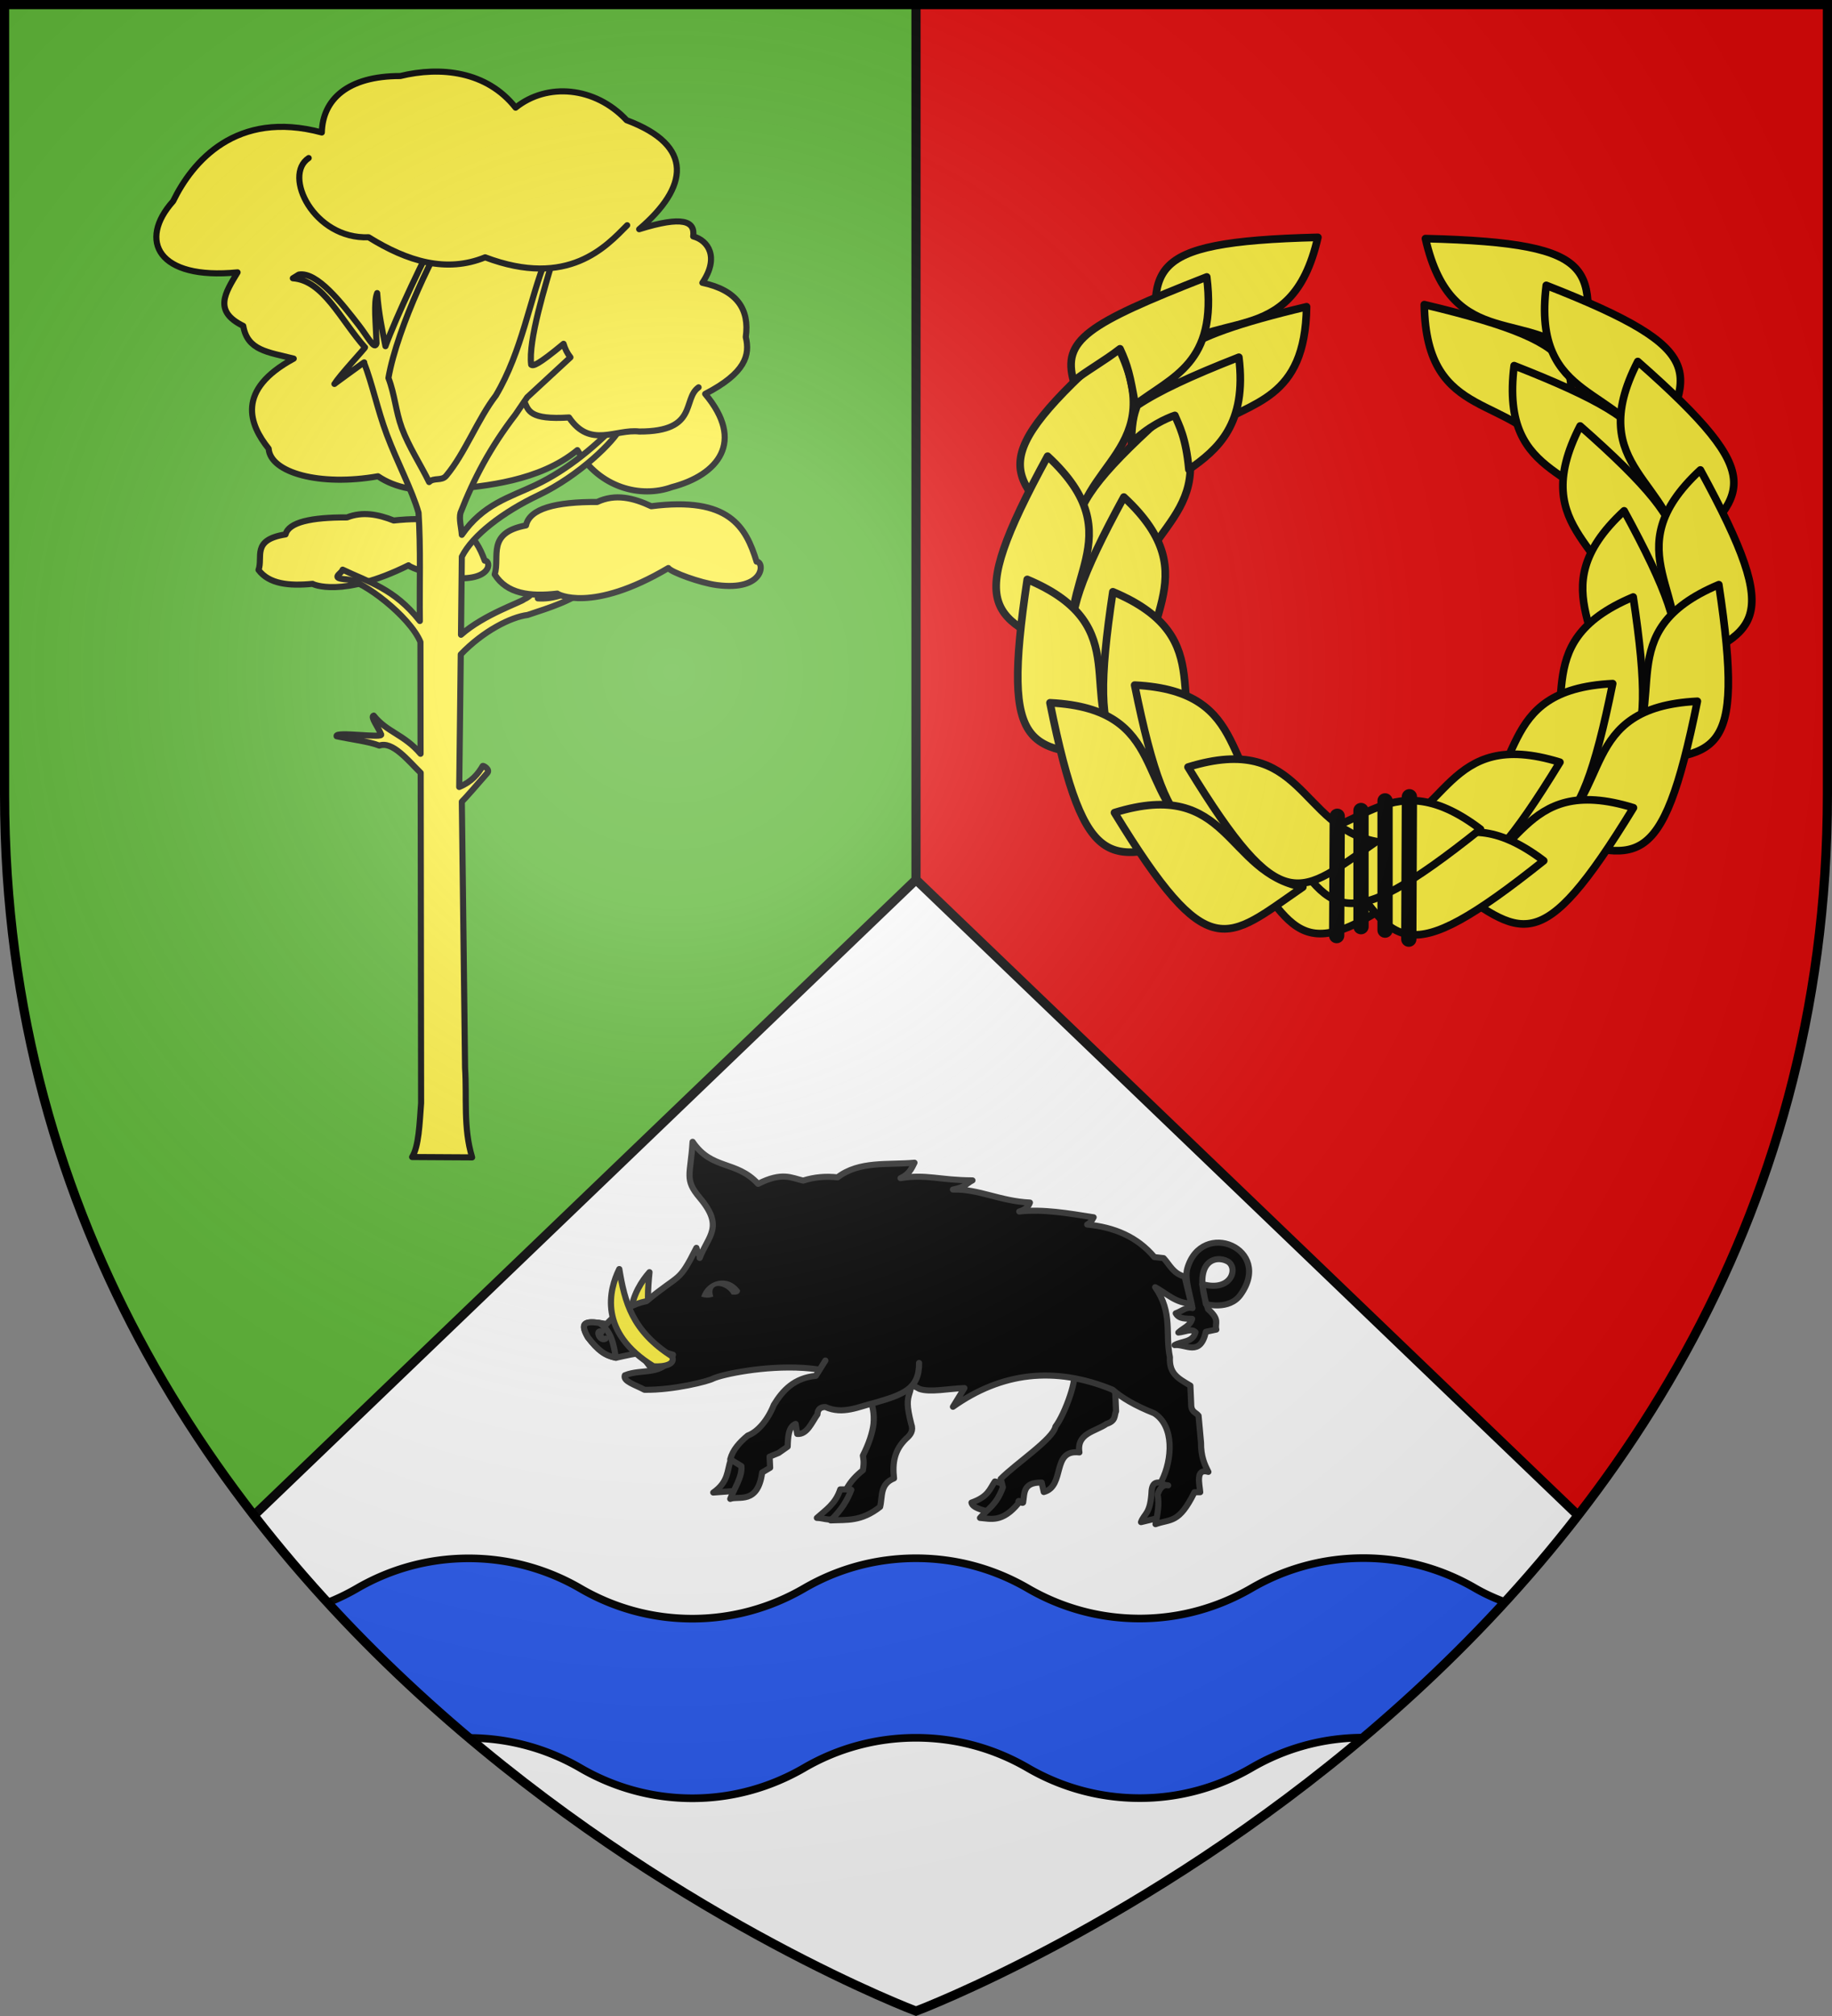 <svg xmlns="http://www.w3.org/2000/svg" xmlns:xlink="http://www.w3.org/1999/xlink" width="600" height="660" viewBox="-300 -300 600 660"><rect x="-300" y="-300" width="600" height="660" fill="#808080" stroke="none"/><clipPath id="a"><path d="m0-12-216.875 208.156C-128.497 310.228 0 358.5 0 358.5s128.497-48.272 216.875-162.344z"/></clipPath><radialGradient id="d" cx="-80" cy="-80" r="405" gradientUnits="userSpaceOnUse"><stop offset="0" stop-color="#fff" stop-opacity=".31"/><stop offset=".19" stop-color="#fff" stop-opacity=".25"/><stop offset=".6" stop-color="#6b6b6b" stop-opacity=".125"/><stop offset="1" stop-opacity=".125"/></radialGradient><path fill="#e20909" d="M-298.5-298.5h597V-40C298.5 246.31 0 358.5 0 358.5S-298.5 246.31-298.5-40z"/><path fill="#5ab532" d="M-298.5-298.5H0v657S-298.5 246.31-298.5-40z"/><path fill="#fff" d="m0-12-216.875 208.156C-128.497 310.228 0 358.5 0 358.5s128.497-48.272 216.875-162.344z"/><g stroke="#000"><g fill="#fcef3c" fill-rule="evenodd" stroke-linecap="round" stroke-linejoin="round" stroke-width="1.798"><path d="M-445.343-769.452c14.491-12.37 16.359-24.595-3.69-32.088-9.313-9.966-23.46-11.13-32.704-3.702-8.506-10.805-22.142-12.19-33.967-9.31-15.54-.013-22.872 6.952-23.107 16.622-25.22-6.786-38.16 8.63-43.796 20.23-10.391 11.578-4.536 23.276 18.982 20.948-3.641 6.041-7.243 11.417 1.673 15.77 1.231 7.253 7.2 7.683 14.87 9.63-17.088 9.225-13.086 19.396-7.388 26.505.493 7.11 15.15 11.156 32.202 8.131 5.006 3.402 11.954 4.9 21.518 3.837 9.784-.942 26.03-2.313 37.21-11.534 6.529 11.099 18.664 14.193 27.804 10.897 13.699-3.588 21.66-13.39 9.831-27.445 11.906-6.174 13.255-11.444 11.957-16.74 1.143-8.092-2.515-13.8-12.784-15.972 5.09-7.512 1.7-12.507-2.7-13.652.622-4.561-3.11-6.13-15.91-2.127M-513.28-670.508c-19.553 9.715-28.243 5.568-28.243 5.458-6.937.678-12.838.055-15.932-4.093 1.406-3.8-2.18-8.855 7.966-10.46.905-3.601 7.552-5.038 18.105-5.003 4.586-1.806 9.173-.902 13.76.91 19.813-2.134 24.082 4.41 26.794 11.824 2.096 0 2.113 6.367-10.138 5.003-4.158-.463-11.587-2.73-12.312-3.639" transform="matrix(1.112 0 0 1.112 404.557 630.673)"/><path d="M-500.299-770.579c-4.477 5.477-16.296 29.945-18.893 44.92 1.867 4.833 2.134 9.806 3.94 14.711 2.025 5.494 5.605 10.904 8.039 15.934 1.425-1.404 3.68-.244 5.006-1.814 5.483-6.494 9.375-16.83 14.655-23.665 7.756-13.06 9.941-28.383 14.842-40.348.66-.897 1.607-1.192 2.514-1.535-2.83 9.585-7.86 25.74-6.95 32.808.58.447 1.866.212 9.535-6.143.425 1.47 1.085 2.796 2.025 3.98l-12.742 11.777-3.462 5.08c-7.407 9.64-12.249 18.846-16.169 28.9-.5 1.806.234 4.321.384 6.491 6.263-9 13.904-10.96 21.644-14.615 9.6-4.532 18.463-11.93 25.781-19.938.002 2.18-.283 2.223-.733 3.176-1.734 3.668-11.97 13.941-24.218 19.762-10.16 4.83-19.26 11.649-22.474 18.072l-.244 22.966c6.756-5.999 17.843-9.625 18.613-10.47 5.186-2.127 5.737-11.885 8.382-14.276-1.466 6.752-2.505 12.446-4.365 14.031 4.481.316 8.963-1.283 13.445-4.118.24.356.422.726 1.013 1.082-4.161 3.668-10.96 5.77-17.462 7.923-4.934.602-13.118 4.748-19.696 11.622l-.454 39.022c3.743-1.58 5.512-3.818 6.915-6.178.085-.254 2.289.992 1.362 2.059-2.83 3.256-6.63 7.62-7.509 8.446l.955 78.401c.564 8.773-.585 17.547 2.078 26.32l-17.674-.104c1.97-3.117 2.19-9.731 2.645-15.874l-.122-97.224c-3.773-3.7-8.302-9.417-12.188-8.027-2.912-1.2-8.39-1.842-12.572-2.758-.578-1.567 14.371.803 13.057-.63-.768-2.04-3.244-5.13-2.126-5.443 3.907 4.936 8.882 5.463 13.794 11.239l-.035-32.913c-3.196-7.617-17.022-18.11-21.757-18.43-5.09-.342-1.463-1.63-1.152-2.861 7.585 3.659 15.15 5.48 22.735 15.113-.129-10.622.29-21.245-.385-31.866-1.907-6.69-6.267-14.82-9.336-22.99-2.775-7.388-4.225-14.81-6.728-21.232 1.036-.855-10.361 7.465-8.626 6.247.99-1.974 9.407-10.964 8.905-10.715-7.212-8.143-12.259-19.717-21.233-20.348l1.747-1.082c5.393-.959 12.739 8.56 17.672 14.908 2.702 3.477 4.68 7.481 5.216 5.334-.153-5.998-.925-11.938.195-14.797.463 6.216 1.49 10.797 2.445 15.636 3.044-8.49 12.137-27.492 15.54-33.541.824-1.463 3.94-1.532 4.226-2.025" transform="matrix(1.112 0 0 1.112 404.557 630.673)"/><path d="M-427.84-722.901c-4.89 3.455.026 13.05-17.456 13.01-6.948-.84-14.461 5.088-20.71-4.139-11.7.753-11.928-2.076-13.12-4.605m30.252-51.99c-6.113 6.162-17.312 18.705-41.835 9.446-11.44 4.663-22.879 1.2-34.318-5.904-16.162.65-25.356-18.248-17.65-23.32M-436.75-669.703c-22.639 13.4-32.7 7.68-32.7 7.528-8.031.935-14.864.077-18.446-5.646 1.628-5.242-2.523-12.215 9.223-14.429 1.048-4.966 8.744-6.948 20.961-6.9 5.31-2.491 10.62-1.244 15.93 1.254 22.94-2.942 27.883 6.085 31.023 16.311 2.427 0 2.446 8.783-11.738 6.9-4.814-.638-13.415-3.763-14.254-5.018" transform="matrix(1.112 0 0 1.112 404.557 630.673)"/></g><path fill="#2b5df2" stroke-width="2.5" d="M-244.154 282.531c9.016 3.993 12.449 6.219 24.372 6.219s25.856-3.65 36.64-9.921c10.786-6.27 23.279-9.857 36.634-9.857s25.832 3.586 36.617 9.857 23.286 9.889 36.641 9.889 25.832-3.667 36.617-9.938 23.278-9.856 36.633-9.856 25.832 3.602 36.617 9.872 23.294 9.873 36.65 9.873 25.839-3.65 36.624-9.921 23.278-9.873 36.633-9.873 25.832 3.602 36.617 9.873 25.778 9.872 36.641 9.872 21.466-1.428 28.95-4.043c.178-18.462-1.015-37.772-4.24-57.449-6.246 1.76-14.645 2.695-24.726 2.695s-25.84-3.585-36.625-9.856-23.262-9.872-36.617-9.872-25.864 3.585-36.65 9.856c-10.784 6.27-23.27 9.921-36.624 9.921S47.418 226.27 36.633 220 13.355 210.143 0 210.143-25.848 213.73-36.633 220s-23.278 9.92-36.633 9.92-25.84-3.6-36.625-9.872a72.6 72.6 0 0 0-36.633-9.872c-13.355 0-25.832 3.602-36.617 9.872s-23.843 9.922-36.641 9.922-18.668-3.03-28.808-8.363z" clip-path="url(#a)"/><g fill-rule="evenodd" stroke-linecap="round" stroke-width="2.495"><g fill="#fcef3c" stroke-linejoin="round"><path d="M173.182-13.821c-46.391 37.001-48.443 26.66-66.165 1.834 25.483 4.196 34.672-25.71 66.165-1.834M165.473-216.69c59.344 1.448 54.262 10.688 51.865 41.086-16.821-19.58-43.101-2.57-51.865-41.086" transform="matrix(1.002 0 0 1.002 1.042 -4.763)"/><path d="M165.096-195.119c57.746 13.743 50.852 21.726 42.181 50.961-12.379-22.645-41.624-11.467-42.181-50.96" transform="matrix(1.002 0 0 1.002 1.042 -4.763)"/><path d="M204.964-201.414c55.27 21.638 47.33 28.584 34.672 56.33-9.104-24.147-39.622-17.144-34.672-56.33" transform="matrix(1.002 0 0 1.002 1.042 -4.763)"/><path d="M194.466-175.183c55.27 21.638 47.33 28.584 34.672 56.33-9.104-24.146-39.622-17.144-34.672-56.33" transform="matrix(1.002 0 0 1.002 1.042 -4.763)"/><path d="M234.882-176.53c44.53 39.22 34.691 43.034 13.297 64.781-.288-25.8-31.363-29.648-13.297-64.78" transform="matrix(1.002 0 0 1.002 1.042 -4.763)"/><path d="M216.038-155.467c44.529 39.219 34.69 43.033 13.297 64.78-.29-25.8-31.364-29.648-13.297-64.78" transform="matrix(1.002 0 0 1.002 1.042 -4.763)"/><path d="M255.337-141.097c28.417 52.069 17.866 52.292-9.682 65.417 8.561-24.344-19.323-38.577 9.682-65.417" transform="matrix(1.002 0 0 1.002 1.042 -4.763)"/><path d="M230.418-127.745c28.417 52.07 17.867 52.293-9.682 65.417 8.561-24.343-19.322-38.577 9.682-65.417" transform="matrix(1.002 0 0 1.002 1.042 -4.763)"/><path d="M261.366-103.62c8.878 58.639-1.113 55.243-31.493 58.163 16.379-19.95-4.95-42.853 31.493-58.163" transform="matrix(1.002 0 0 1.002 1.042 -4.763)"/><path d="M233.379-99.588c8.878 58.64-1.112 55.244-31.493 58.164 16.379-19.95-4.95-42.853 31.493-58.164" transform="matrix(1.002 0 0 1.002 1.042 -4.763)"/><path d="M254.349-65.518C242.617-7.38 234.39-13.986 204.843-21.623c22.221-13.15 10.019-41.96 49.506-43.895" transform="matrix(1.002 0 0 1.002 1.042 -4.763)"/><path d="M226.67-71.292c-11.733 58.137-19.958 51.532-49.506 43.895 22.22-13.15 10.018-41.96 49.505-43.895" transform="matrix(1.002 0 0 1.002 1.042 -4.763)"/><path d="M233.464-30.728c-30.927 50.622-36.395 41.605-61.547 24.332 25.383-4.764 23.78-36.007 61.547-24.332" transform="matrix(1.002 0 0 1.002 1.042 -4.763)"/><path d="M209.43-45.611C178.504 5.01 173.035-4.007 147.884-21.28c25.382-4.764 23.778-36.006 61.546-24.331" transform="matrix(1.002 0 0 1.002 1.042 -4.763)"/><path d="M204.13-13.423c-46.391 37.002-48.443 26.66-66.164 1.834 25.482 4.196 34.671-25.71 66.165-1.834" transform="matrix(1.002 0 0 1.002 1.042 -4.763)"/><path d="M183.466-23.722c-46.392 37.002-48.444 26.66-66.165 1.834 25.483 4.196 34.671-25.71 66.165-1.834M64.389-182.558c-44.53 39.219-34.692 43.033-13.298 64.78.29-25.8 31.364-29.648 13.298-64.78" transform="matrix(1.002 0 0 1.002 1.042 -4.763)"/><path d="M82.984-161.496c-44.53 39.219-34.691 43.033-13.297 64.78.288-25.8 31.363-29.648 13.297-64.78" transform="matrix(1.002 0 0 1.002 1.042 -4.763)"/><path d="M41.977-145.591C13.559-93.521 24.11-93.3 51.659-80.174c-8.562-24.343 19.322-38.577-9.682-65.417" transform="matrix(1.002 0 0 1.002 1.042 -4.763)"/><path d="M66.896-132.239c-28.418 52.07-17.867 52.293 9.681 65.418-8.56-24.344 19.323-38.577-9.681-65.418" transform="matrix(1.002 0 0 1.002 1.042 -4.763)"/><path d="M35.324-105.332c-8.878 58.64 1.113 55.244 31.493 58.164-16.379-19.95 4.95-42.853-31.493-58.164" transform="matrix(1.002 0 0 1.002 1.042 -4.763)"/><path d="M63.311-101.3c-8.878 58.64 1.113 55.244 31.493 58.164-16.379-19.95 4.95-42.853-31.493-58.163" transform="matrix(1.002 0 0 1.002 1.042 -4.763)"/><path d="M42.75-65.027C54.48-6.891 62.707-13.495 92.255-21.132c-22.22-13.15-10.018-41.961-49.505-43.895M70.43-70.801C82.16-12.664 90.386-19.27 119.934-26.906c-22.221-13.15-10.019-41.96-49.506-43.895" transform="matrix(1.002 0 0 1.002 1.042 -4.763)"/><path d="M63.84-29.137c30.926 50.622 36.395 41.605 61.546 24.332-25.382-4.765-23.779-36.007-61.547-24.332" transform="matrix(1.002 0 0 1.002 1.042 -4.763)"/><path d="M87.873-44.02C118.8 6.6 124.268-2.417 149.42-19.69c-25.382-4.764-23.779-36.007-61.547-24.332M130.32-217.097c-59.345 1.447-54.262 10.687-51.865 41.085 16.82-19.579 43.101-2.57 51.865-41.085" transform="matrix(1.002 0 0 1.002 1.042 -4.763)"/><path d="M126.62-194.419c-44.418 10.571-50.59 17.734-47.128 33.783l15.337 6.072c13.69-9.074 31.36-9.241 31.792-39.855" transform="matrix(1.002 0 0 1.002 1.042 -4.763)"/><path d="M93.99-204.158c-39.473 15.454-47.216 20.662-43.514 34.057 3.663-3.069 10.098-6.617 15.157-10.578 2.554 5.509 3.274 8.554 4.992 18.296 12-9.26 26.942-13.46 23.365-41.775M104.488-177.927c-15.78 6.178-26.408 11.159-33.244 15.768-.427 1.54-1.815 3.911-1.872 12.344 5.153-5.412 11.765-8.301 14.198-9.106 1.287 3.165 3.612 7.02 4.59 17.68 9.408-6.526 19.082-14.882 16.328-36.686" transform="matrix(1.002 0 0 1.002 1.042 -4.763)"/></g><path fill="#5ab532" stroke-width="4.99" d="m136.651-27.952-.197 38.995m23.781-45.368-.197 46.528M144.414-29.83V8.122m7.861-41.099V9.256" transform="matrix(1.002 0 0 1.002 1.042 -4.763)"/></g></g><g stroke="#313131" stroke-linecap="round" stroke-linejoin="round" stroke-width="3.7" transform="matrix(.545 0 0 .536 252.538 313.625)"><use xlink:href="#b" width="600" height="660" transform="matrix(.966 .261 -.256 .966 -98.312 156.823)"/><path d="M-314.097-238.996c-3.162-.132-6.923-1.876-7.663 4.516-.664 14.612-4.333 13.753-6.387 19.353l10.538-2.58c7.072-10.008-4.036-16.764 8.302-19.354zM-419.793-221.578c-7.945-1.828-9.875-3.656-10.218-5.484 10.268-3.674 10.959-8.422 14.05-12.902l4.79 1.29c4.144 6.79-1.9 11.995-8.622 17.096M-510.161-219.32c-3.576 4.67-8.438 1.546-12.773 1.612 5.26-4.835 11.2-8.525 14.05-17.417h9.26zM-572.43-234.158l-12.773.968c9.349-6.666 8.198-13.332 10.538-19.998l9.58 4.193c-.263 6.05-1.994 11.357-7.345 14.837"/><path d="m-291.406-360.51 2.236 12.192s13.957 4.004 20.788-5.645c19.891-28.095-23.283-46.7-31.965-16.031-1.745 6.163 1.81 16.272 3.13 24.16-3.8-1.016-6.26 1.818-10.06 3.161 2.013 3.687 6.126 3.129 9.836 3.387-1.197 4.36-5.469 5.615-8.27 8.354 3.46-.16 7.888-2.76 10.282-.226-1.532 6.369-8.289 5.35-12.518 7.903 6.681-.79 15.317 7.307 18.777-8.128l6.259-1.355c-1.073-3.901 2.515-5.841-4.918-12.419-10.198-29.47 4.5-33.394 11.786-29.195 6.452 3.72 2.536 18.896-15.363 13.841" opacity=".99"/><path d="m-343.794-297.7.639 14.837c-1.221 2.698.11 5.825-5.748 7.741-6.704 4.752-18.084 5.64-16.285 17.418-17.048-2.01-8.199 20.613-21.395 24.191l-1.277-5.806c-11.513-.15-10.2 6.677-11.177 12.257-.968 1.102-3.172-3.064-2.784.413-9.82 12.11-16.788 9.416-23.081 8.941 4.663-5.631 9.83-7.689 13.73-18.708l-1.276-5.16c9.375-9.56 31.56-24.409 32.89-31.933 5.94-7.868 13.853-31.13 10.538-33.222z"/><path d="M-660.504-327.97c-5.812-10.22-.644-10.153 11.225-8.19 6.682-7.696 16.607-12.472 23.933-13.935 20.644-17.483 19.087-10.504 30.017-32.562 1.527 6.602 2.229 2.574 1.968 6.165 5.102-13.575 14.85-18.905 0-36.8-9.385-11.309-5.481-13.822-4.255-34.141 11.569 17.4 26.188 11.165 39.358 25.693 14.497-7.473 19.921-3.666 27.058-1.988 6.887-2.234 13.775-2.762 20.662-1.988 13.189-10.244 30.35-7.438 46.245-8.944-1.704 3.512-3.19 7.097-8.363 9.441 15.437-2.6 23.381 1.264 43.204 1.355-4.36 2.329-3.558 3.822-11.718 5.602 15.19-.51 28.419 7.127 46.245 7.951-.84 2.345-2.587 4.322-6.396 5.467 14.099-1.635 29.425 1.069 44.68 3.523-.878 1.476-1.281 2.952-3.847 4.428 16.216 1.592 30.08 7.458 40.341 19.877l5.547.632c3.738 4.088 5.674 9.39 12.656 11.295l3.936 16.398c-9.083-.011-14.71-6.13-21.647-9.938 10.803 15.687 5.904 28.49 8.856 42.736-.487 10.024 4.646 12.781 12.299 17.393l.492 11.43c-.029 4.852 2.87 4.776 4.428 6.957l1.476 16.399c-.044 8.65 2.133 13.372 4.427 17.89-8.008-2.407-5.26 7.6-4.92 12.423h-3.443c-9.423 19.424-14.178 16.172-23.391 19.516 1.107-6.008 2.447-12.017 1.252-18.026.984-3.396 2.998-6.439 6.351-5.646-2.228-.228-4.024-.784-3.89-2.801 6.354-12.91 7.746-33.426-4.497-41.246-11.85-4.804-19.622-9.608-25.022-14.411-35.013-14.611-66.88-10.476-95.933 10.435l6.887-11.43c-8.973.26-20.825 2.832-27.058.498-6.05-3.703-4.807-.3-5.904 2.484-1.387 4.41-1.835 7.556.984 18.884 1.52 4.065-.338 6.669-2.951 8.945-7.097 6.895-8.473 14.76-7.38 24.35-8.65 3.52-6.825 11.11-8.363 17.392-11.38 9.116-20.048 7.817-29.696 8.269 6.564-6.536 9.955-12.168 12.388-18.704l-2.863-.497c2.592-4.852 6.062-8.374 9.84-11.43.87-5.617.245-6.708 0-8.945 3.666-7.39 5.708-13.796 6.395-19.38 4.105-48.905-84.636-33.039-96.415-27.671-2.503 1.547-23.67 7.128-41.22 6.85-5.41-2.98-13.139-5.171-11.805-8.846 10.411-4.392 22.833.9 28.908-12.573-10.846-3.693-22.2-.833-34.299 1.873-6.637-1.386-10.814-4.588-16.782-12.459"/><path fill="#313131" stroke="none" d="M-592.456-352.881c2.897.965 5.198.727 7.258 0-2.969-9.461 8-7.37 11.044-1.275q5.049.637 5.049-2.55c-7.041-10.087-20.09-6.527-23.351 3.825"/><path d="M-461.526-312.354c.185 15.842-9.543 19.323-26.602 24.33-9.735 2.355-19.17 7.43-29.697 2.58-2.702.017-4.633 1.072-4.79 4.517-3.544 5.159-6.21 12.385-12.134 11.934l-.958-6.129c-4.353 1.84-4.598 7.828-4.79 13.87l-5.429 3.87-5.428 2.258.32 6.774-4.79 2.903c-2.622 19.863-14.347 14.05-19.16 16.127 2.506-6.666 7.228-13.332 6.706-19.998l-6.706-4.193c1.53-5.84 5.623-10.384 10.538-14.515 5.992-2.201 12.102-9.517 15.646-18.707 5.39-8.963 12.242-16.45 25.227-17.74l5.748-9.355M-660.504-327.97c-5.03-8.846-1.836-9.985 6.81-8.858 7.395 5.05 8.589 13.23 9.972 21.317-6.637-1.386-10.814-4.588-16.782-12.459"/><path id="b" fill="#fcef3c" stroke="#313131" stroke-linecap="round" stroke-linejoin="round" stroke-width="3.7" d="M-621.091-310.3c-33.383-20.861-26.71-46.814-20.588-59.412 3.259 20.207 7.713 37.776 31.61 53.291 2.38 4.637-3.806 6.546-11.022 6.12"/><path fill="#313131" d="M-652.192-331.4c-1.875-.77-2.335.359-1.968 1.686.467 1.698 2.287 3.723 4.232 2.52"/></g><path fill="none" stroke="#000" stroke-linejoin="round" stroke-width="3" d="M-216.875 196.156 0-12l216.875 208.156M0-12v-286.5"/><path fill="url(#d)" d="M-298.5-298.5h597v258.543C298.5 246.291 0 358.5 0 358.5S-298.5 246.291-298.5-39.957z"/><path fill="none" stroke="#000" stroke-width="3" d="M-298.5-298.5h597v258.503C298.5 246.206 0 358.398 0 358.398S-298.5 246.206-298.5-39.997z"/></svg>